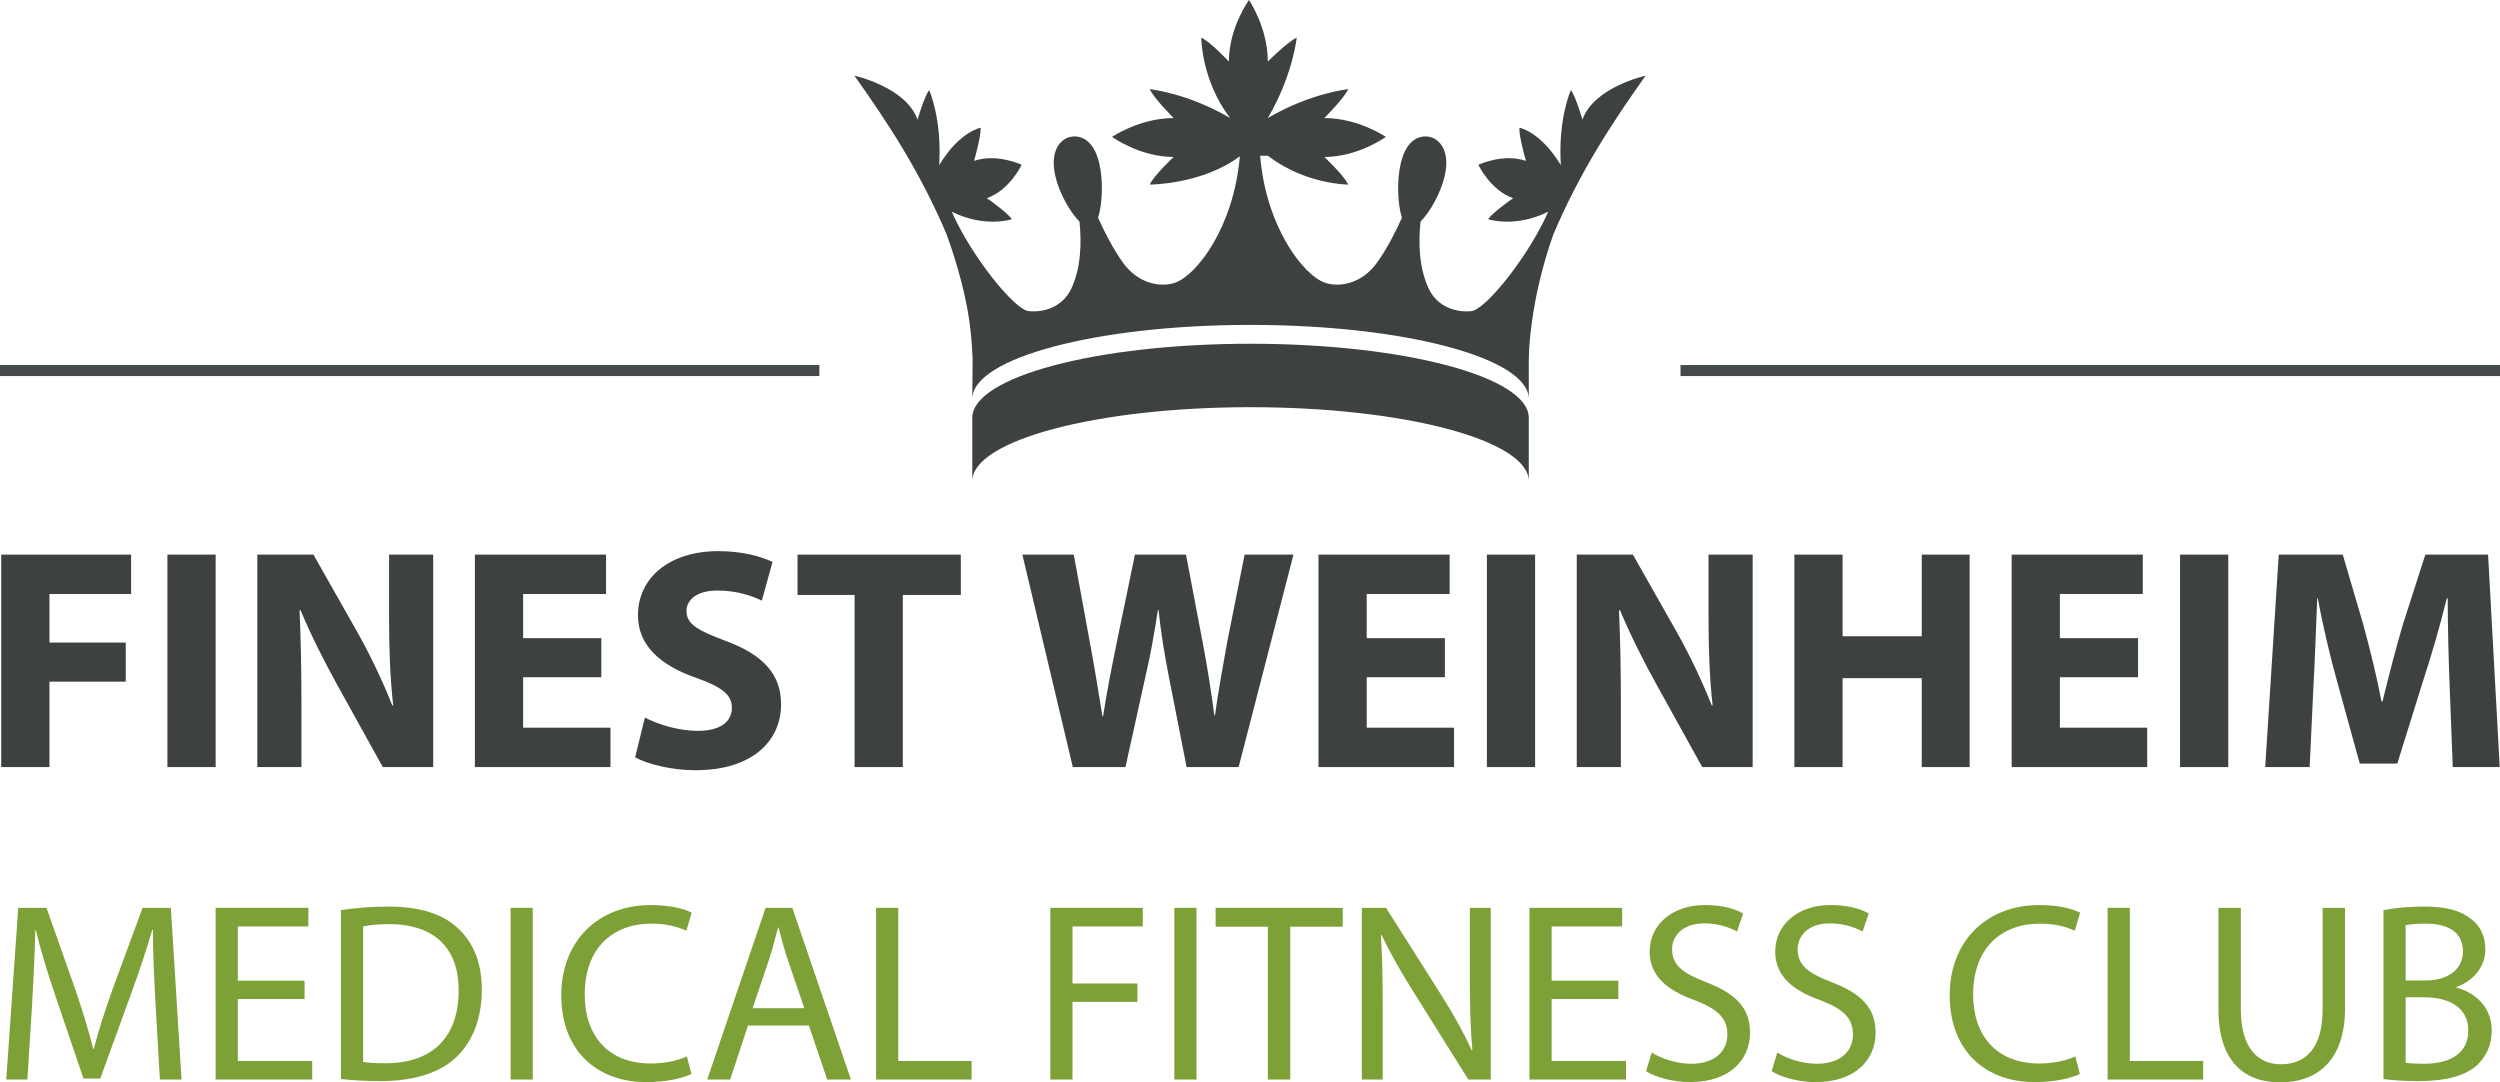 <?xml version="1.0" encoding="UTF-8"?>
<!DOCTYPE svg PUBLIC "-//W3C//DTD SVG 1.1//EN" "http://www.w3.org/Graphics/SVG/1.1/DTD/svg11.dtd">
<!-- Creator: CorelDRAW 2019 (64-Bit) -->
<svg xmlns="http://www.w3.org/2000/svg" xml:space="preserve" width="111.318mm" height="48.194mm" version="1.1" style="shape-rendering:geometricPrecision; text-rendering:geometricPrecision; image-rendering:optimizeQuality; fill-rule:evenodd; clip-rule:evenodd"
viewBox="0 0 601132.32 260254.22"
 xmlns:xlink="http://www.w3.org/1999/xlink"
 xmlns:xodm="http://www.corel.com/coreldraw/odm/2003">
 <defs>
  <style type="text/css">
   <![CDATA[
    .str0 {stroke:#44494D;stroke-width:2650.92;stroke-miterlimit:10}
    .fil2 {fill:none;fill-rule:nonzero}
    .fil0 {fill:#3E4142;fill-rule:nonzero}
    .fil1 {fill:#7DA137;fill-rule:nonzero}
   ]]>
  </style>
 </defs>
 <g id="Ebene_x0020_1">
  <polygon class="fil0" points="296.47,133356.65 31527.02,133356.65 31527.02,142830.1 11892.7,142830.1 11892.7,154504.63 30238.55,154504.63 30238.55,163904.63 11892.7,163904.63 11892.7,184446.71 296.47,184446.71 "/>
  <polygon class="fil0" points="40257.4,184446.71 51854.17,184446.71 51854.17,133356.65 40257.4,133356.65 "/>
  <path class="fil0" d="M61868.71 184446.71l0 -51090.05 13494.92 0 10610.17 18722.24c3030.55,5382.85 6066.5,11752.29 8336.17,17511.53l228.97 0c-756.02,-6745.3 -985.52,-13646.66 -985.52,-21298.64l0 -14935.13 10610.17 0 0 51090.05 -12123.28 0 -10917.98 -19707.76c-3030.55,-5456.29 -6369.45,-12054.16 -8868.09,-18042.9l-229.51 77.76c302.95,6744.76 454.15,13948.53 454.15,22284.7l0 15388.2 -10610.17 0z"/>
  <polygon class="fil0" points="144587.84,162845.12 125788.38,162845.12 125788.38,174973.81 146789.47,174973.81 146789.47,184446.71 114191.61,184446.71 114191.61,133356.65 145725.64,133356.65 145725.64,142830.1 125788.38,142830.1 125788.38,153445.66 144587.84,153445.66 "/>
  <path class="fil0" d="M155065.7 172548.07c3103.99,1590.88 7882.02,3181.75 12806.4,3181.75 5309.94,0 8111.53,-2195.69 8111.53,-5534.59 0,-3182.29 -2425.2,-5002.14 -8565.14,-7198.37 -8487.92,-2957.65 -14021.97,-7657.92 -14021.97,-15086.33 0,-8716.34 7276.67,-15388.2 19327.05,-15388.2 5764.09,0 10009.67,1215.03 13041.3,2576.94l-2577.48 9326.56c-2049.35,-985.52 -5685.79,-2430.06 -10688.47,-2430.06 -5002.68,0 -7427.87,2274.53 -7427.87,4929.24 0,3260.06 2879.35,4700.27 9472.9,7203.77 9019.29,3332.96 13265.95,8033.23 13265.95,15232.14 0,8565.68 -6594.09,15842.35 -20616.06,15842.35 -5837,0 -11600.55,-1513.12 -14480.44,-3103.99l2352.29 -9551.2z"/>
  <polygon class="fil0" points="205486.14,143059.6 191766.58,143059.6 191766.58,133356.65 231031.44,133356.65 231031.44,143059.6 217082.37,143059.6 217082.37,184446.71 205486.14,184446.71 "/>
  <path class="fil0" d="M257960.79 184446.71l-12128.14 -51090.05 12357.65 0 3864.87 21074.53c1137.81,6061.64 2196.77,12655.74 3031.09,17809.62l151.74 0c834.32,-5529.73 2045.03,-11669.67 3332.96,-17960.82l4323.88 -20923.33 12280.43 0 4090.06 21528.68c1136.73,5988.74 1971.59,11444.49 2733,17130.28l150.66 0c756.56,-5685.79 1893.82,-11673.99 2953.33,-17735.63l4168.36 -20923.33 11751.75 0 -13191.97 51090.05 -12504.53 0 -4323.88 -21981.75c-981.2,-5154.42 -1815.52,-9931.91 -2425.74,-15768.91l-151.2 0c-908.3,5763.55 -1742.08,10614.49 -2952.79,15768.91l-4851.47 21981.75 -12660.06 0z"/>
  <polygon class="fil0" points="347430.07,162845.12 328630.08,162845.12 328630.08,174973.81 349626.85,174973.81 349626.85,184446.71 317033.84,184446.71 317033.84,133356.65 348567.34,133356.65 348567.34,142830.1 328630.08,142830.1 328630.08,153445.66 347430.07,153445.66 "/>
  <polygon class="fil0" points="357527.23,184446.71 369123.46,184446.71 369123.46,133356.65 357527.23,133356.65 "/>
  <path class="fil0" d="M379137.46 184446.71l0 -51090.05 13496.54 0 10607.47 18722.24c3033.79,5382.85 6067.04,11752.29 8339.95,17511.53l225.73 0c-758.72,-6745.3 -983.9,-13646.66 -983.9,-21298.64l0 -14935.13 10612.87 0 0 51090.05 -12127.6 0 -10917.98 -19707.76c-3029.47,-5456.29 -6366.21,-12054.16 -8865.39,-18042.9l-231.13 77.76c302.95,6744.76 454.69,13948.53 454.69,22284.7l0 15388.2 -10611.25 0z"/>
  <polygon class="fil0" points="443056.59,133356.65 443056.59,152991.51 462089.87,152991.51 462089.87,133356.65 473605.1,133356.65 473605.1,184446.71 462089.87,184446.71 462089.87,163069.77 443056.59,163069.77 443056.59,184446.71 431463.6,184446.71 431463.6,133356.65 "/>
  <polygon class="fil0" points="514102.81,162845.12 495302.81,162845.12 495302.81,174973.81 516303.9,174973.81 516303.9,184446.71 483709.82,184446.71 483709.82,133356.65 515237.91,133356.65 515237.91,142830.1 495302.81,142830.1 495302.81,153445.66 514102.81,153445.66 "/>
  <polygon class="fil0" points="524199.42,184446.71 535795.11,184446.71 535795.11,133356.65 524199.42,133356.65 "/>
  <path class="fil0" d="M589018.76 164890.15c-229.51,-6139.4 -455.23,-13567.28 -455.23,-20996.23l-229.51 0c-1590.34,6515.79 -3713.67,13793 -5685.79,19781.2l-6210.69 19937.27 -9026.31 0 -5456.29 -19781.2c-1660.54,-5988.2 -3410.72,-13265.41 -4620.35,-19937.27l-151.74 0c-302.95,6896.5 -532.99,14779.07 -909.92,21147.97l-909.92 19404.81 -10687.39 0 3255.2 -51090.05 15393.06 0 5001.06 17053.06c1590.88,5914.76 3181.21,12284.21 4316.86,18272.95l233.83 0c1438.59,-5915.3 3180.67,-12660.6 4849.31,-18346.39l5456.29 -16979.62 15085.79 0 2799.97 51090.05 -11293.82 0 -754.4 -19556.56z"/>
  <path class="fil1" d="M37400.73 241447.74c-302.41,-5757.61 -673.94,-12681.12 -609.67,-17825.82l-183.6 0c-1412.13,4839.59 -3126.67,9984.29 -5208.96,15681.97l-7290.71 20030.69 -4039.29 0 -6676.18 -19664.02c-1962.95,-5818.64 -3618.08,-11146.94 -4778.03,-16048.63l-123.66 0c-124.2,5144.7 -431.47,12068.2 -798.14,18254.05l-1100.55 17703.77 -5085.3 0 2879.89 -41286.12 6799.84 0 7043.38 19969.13c1714.54,5085.3 3122.35,9617.62 4163.5,13905.32l183.06 0c1046,-4166.2 2513.22,-8698.52 4351.42,-13905.32l7350.65 -19969.13 6800.38 0 2572.08 41286.12 -5204.1 0 -1046 -18132z"/>
  <polygon class="fil1" points="73231.11,240222.99 57182.48,240222.99 57182.48,255109.52 75069.85,255109.52 75069.85,259579.74 51849.31,259579.74 51849.31,218293.62 74148.05,218293.62 74148.05,222764.38 57182.48,222764.38 57182.48,235812.17 73231.11,235812.17 "/>
  <path class="fil1" d="M87312.48 255352.52c1343.55,245.17 3305.96,307.27 5387.71,307.27 11394.81,0 17580.65,-6371.61 17580.65,-17520.71 63.72,-9739.67 -5452.51,-15924.97 -16723.11,-15924.97 -2755.68,0 -4837.97,243.01 -6245.25,550.27l0 32588.14zm-5332.62 -36508.63c3246.02,-490.87 7107.11,-857 11334.86,-857 7657.38,0 13109.89,1776.64 16722.57,5144.16 3672.63,3370.22 5818.64,8148.25 5818.64,14824.43 0,6738.28 -2081.21,12252.35 -5942.3,16051.33 -3856.23,3858.39 -10230,5940.14 -18254.05,5940.14 -3796.83,0 -6983.44,-183.6 -9679.73,-488.71l0 -40614.35z"/>
  <polygon class="fil1" points="122770.79,259579.74 128103.95,259579.74 128103.95,218293.62 122770.79,218293.62 "/>
  <path class="fil1" d="M166262.86 258231.87c-1962.41,981.74 -5882.9,1960.79 -10903.93,1960.79 -11642.13,0 -20400.06,-7350.65 -20400.06,-20888.77 0,-12926.28 8757.92,-21684.21 21560.54,-21684.21 5149.02,0 8395.58,1102.71 9802.85,1836.04l-1287.93 4349.8c-2017.49,-979.04 -4896.83,-1715.08 -8326.99,-1715.08 -9679.73,0 -16112.9,6187.46 -16112.9,17029.84 0,10108.5 5818.64,16601.07 15865.03,16601.07 3246.56,0 6557.37,-673.94 8698.52,-1714.54l1104.87 4225.06z"/>
  <path class="fil1" d="M193394.72 242428.4l-4044.69 -11885.14c-916.94,-2693.58 -1531.48,-5144.16 -2141.15,-7533.72l-123.66 0c-615.07,2451.12 -1288.47,4961.64 -2081.75,7474.31l-4044.69 11944.54 12435.95 0zm-13540.82 4166.2l-4287.7 12985.14 -5511.37 0 14026.83 -41286.12 6433.17 0 14091.09 41286.12 -5699.83 0 -4411.36 -12985.14 -14640.82 0z"/>
  <polygon class="fil1" points="210658.38,218293.62 215991,218293.62 215991,255109.52 233631.06,255109.52 233631.06,259579.74 210658.38,259579.74 "/>
  <polygon class="fil1" points="252550.4,218293.62 274788.66,218293.62 274788.66,222764.38 257883.02,222764.38 257883.02,236486.1 273500.73,236486.1 273500.73,240897.47 257883.02,240897.47 257883.02,259579.74 252550.4,259579.74 "/>
  <polygon class="fil1" points="282377.46,259579.74 287710.62,259579.74 287710.62,218293.62 282377.46,218293.62 "/>
  <polygon class="fil1" points="304855.48,222826.48 292300.73,222826.48 292300.73,218293.62 322866.52,218293.62 322866.52,222826.48 310248.05,222826.48 310248.05,259579.74 304855.48,259579.74 "/>
  <path class="fil1" d="M327456.09 259579.74l0 -41286.12 5819.72 0 13232.47 20888.23c3063.49,4837.97 5452.51,9187.23 7414.37,13414.99l119.34 -62.1c-490.33,-5511.91 -609.13,-10534.57 -609.13,-16968.28l0 -17272.84 5020.5 0 0 41286.12 -5387.71 0 -13109.35 -20950.33c-2879.89,-4594.43 -5635.57,-9310.36 -7722.18,-13783.28l-183.06 62.1c307.27,5206.8 430.93,10170.06 430.93,17029.84l0 17641.67 -5025.9 0z"/>
  <polygon class="fil1" points="389139.03,240222.99 373089.85,240222.99 373089.85,255109.52 390975.61,255109.52 390975.61,259579.74 367757.23,259579.74 367757.23,218293.62 390055.43,218293.62 390055.43,222764.38 373089.85,222764.38 373089.85,235812.17 389139.03,235812.17 "/>
  <path class="fil1" d="M397151.74 253087.17c2390.1,1469.91 5881.82,2694.12 9558.76,2694.12 5448.73,0 8638.04,-2877.19 8638.04,-7042.84 0,-3861.09 -2209.19,-6064.34 -7782.12,-8210.35 -6736.66,-2389.02 -10902.85,-5880.74 -10902.85,-11699.91 0,-6430.47 5328.3,-11208.5 13351.81,-11208.5 4226.68,0 7292.87,978.5 9129.45,2020.19l-1471.53 4348.72c-1348.95,-733.34 -4103.56,-1960.25 -7842.06,-1960.25 -5635.03,0 -7774.56,3370.76 -7774.56,6188 0,3858.39 2506.74,5759.23 8204.95,7962.49 6985.06,2696.28 10539.43,6066.5 10539.43,12130.3 0,6371.61 -4718.63,11883.52 -14457.76,11883.52 -3980.43,0 -8331.85,-1162.65 -10539.43,-2634.72l1347.87 -4470.76z"/>
  <path class="fil1" d="M427351.94 253087.17c2385.78,1469.91 5878.04,2694.12 9551.2,2694.12 5456.29,0 8641.82,-2877.19 8641.82,-7042.84 0,-3861.09 -2205.95,-6064.34 -7784.82,-8210.35 -6731.26,-2389.02 -10904.47,-5880.74 -10904.47,-11699.91 0,-6430.47 5329.38,-11208.5 13355.59,-11208.5 4226.68,0 7289.09,978.5 9129.45,2020.19l-1471.53 4348.72c-1348.95,-733.34 -4107.88,-1960.25 -7842.06,-1960.25 -5636.65,0 -7776.72,3370.76 -7776.72,6188 0,3858.39 2504.58,5759.23 8207.11,7962.49 6981.28,2696.28 10539.43,6066.5 10539.43,12130.3 0,6371.61 -4718.63,11883.52 -14458.3,11883.52 -3980.97,0 -8334.01,-1162.65 -10535.65,-2634.72l1348.95 -4470.76z"/>
  <path class="fil1" d="M500115.4 258231.87c-1959.17,981.74 -5878.04,1960.79 -10900.15,1960.79 -11642.13,0 -20402.22,-7350.65 -20402.22,-20888.77 0,-12926.28 8760.08,-21684.21 21558.38,-21684.21 5152.8,0 8399.36,1102.71 9805.55,1836.04l-1286.85 4349.8c-2016.95,-979.04 -4898.99,-1715.08 -8325.91,-1715.08 -9682.97,0 -16114.52,6187.46 -16114.52,17029.84 0,10108.5 5820.8,16601.07 15864.49,16601.07 3246.56,0 6558.99,-673.94 8698.52,-1714.54l1102.71 4225.06z"/>
  <polygon class="fil1" points="506785.1,218293.62 512118.8,218293.62 512118.8,255109.52 529758.31,255109.52 529758.31,259579.74 506785.1,259579.74 "/>
  <path class="fil1" d="M538818.1 218293.62l0 24439.89c0,9250.96 4103.02,13171.45 9612.76,13171.45 6128.6,0 10047.47,-4044.15 10047.47,-13171.45l0 -24439.89 5394.73 0 0 24073.22c0,12680.58 -6682.12,17887.38 -15622.56,17887.38 -8457.14,0 -14827.67,-4840.13 -14827.67,-17642.21l0 -24318.39 5395.27 0z"/>
  <path class="fil1" d="M578442.61 255538.29c1041.14,183.06 2574.24,243.01 4472.38,243.01 5513.53,0 10596.67,-2020.19 10596.67,-8024.05 0,-5635.57 -4837.43,-7963.03 -10658.23,-7963.03l-4410.82 0 0 15744.07zm0 -19788.22l4841.21 0c5636.65,0 8940.45,-2939.29 8940.45,-6921.88 0,-4839.59 -3672.63,-6737.74 -9063.57,-6737.74 -2451.12,0 -3857.31,183.06 -4718.09,366.67l0 13292.95zm-5329.38 -16906.17c2328.53,-490.87 6005.48,-857 9740.21,-857 5328.84,0 8760.08,918.56 11334.86,3000.85 2143.85,1593.04 3426.92,4044.15 3426.92,7290.17 0,3980.43 -2632.02,7472.15 -6985.6,9065.73l0 123.66c3923.19,979.04 8518.7,4225.6 8518.7,10351.5 0,3553.82 -1409.97,6247.41 -3492.8,8269.75 -2877.73,2634.18 -7534.26,3858.39 -14273.61,3858.39 -3677.49,0 -6489.33,-245.17 -8268.67,-488.71l0 -40614.35z"/>
  <path class="fil0" d="M233790.9 100448.83c0,-9828.23 29953.42,-17795.58 66902.16,-17795.58 36954.68,0 66904.32,7967.35 66904.32,17795.58l0 15251.58c0,-9826.07 -29949.64,-17791.8 -66904.32,-17791.8 -36948.74,0 -66902.16,7965.73 -66902.16,17791.8l0 -15251.58z"/>
  <path class="fil0" d="M395690.46 18192.48c0,0 -12508.85,2775.66 -15178.13,10589.65 0,0 -1670.8,-5740.33 -2797.81,-7095.77 0,0 -3112.63,6793.9 -2406.3,18019.68 -4935.18,-8146.09 -9975.65,-8995.53 -9975.65,-8995.53 -83.7,2231.87 1587.64,7972.21 1587.64,7972.21 -5486.53,-1873.84 -11441.79,939.62 -11441.79,939.62 0,0 2889.07,6159.38 8380.46,8032.15 0,0 -4732.67,3231.98 -6035.18,5048.58 0,0 6464.49,2186.51 14455.06,-1800.94 -4639.25,10590.73 -15033.95,23563.99 -18488.41,23911.76 -3770.37,375.85 -8163.91,-1083.27 -10190.04,-5287.26 -2444.1,-5079.9 -2548.86,-11279.24 -2033.15,-16226.3 2270.21,-2296.13 4852.55,-6830.62 5811.62,-10950.38 1397.55,-6030.32 -1209.63,-8877.81 -3505.22,-9412.96 -2299.37,-530.83 -5667.43,361.27 -7066.07,6392.13 -984.44,4233.7 -731.18,9860.63 294.31,13032.12 -1546.06,3431.24 -3588.38,7433.27 -5957.42,10748.95 -3773.07,5280.24 -9234.76,5982.8 -12455.93,4903.85 -5316.42,-1770.16 -14289.27,-13520.84 -15679.27,-30573.89l1844.14 0c9059.25,6946.72 19325.97,6946.72 19325.97,6946.72 -904.52,-2115.77 -5734.39,-6642.7 -5734.39,-6642.7 8147.71,0 14795.27,-4831.49 14795.27,-4831.49 0,0 -6647.56,-4528.55 -14795.27,-4528.55 0,0 4829.87,-4831.49 5734.39,-6945.1 0,0 -9058.17,906.14 -19325.97,6945.1 6041.66,-10270.5 6946.18,-19327.59 6946.18,-19327.59 -2114.15,907.22 -6946.18,5737.09 -6946.18,5737.09 0,-8153.65 -4529.63,-14793.65 -4529.63,-14793.65 0,0 -4830.41,6640 -4830.41,14793.65 0,0 -4531.25,-4829.87 -6644.86,-5737.09 0,0 0,10264.56 6946.18,19327.59 -10268.34,-6038.96 -19326.51,-6945.1 -19326.51,-6945.1 904.52,2113.61 5737.09,6945.1 5737.09,6945.1 -8154.19,0 -14797.43,4528.55 -14797.43,4528.55 0,0 6643.24,4831.49 14797.43,4831.49 0,0 -4832.57,4526.93 -5737.09,6642.7 0,0 12603.89,-7.56 21653.43,-6812.8 -1427.79,16976.92 -10369.32,28676.83 -15671.17,30439.97 -3223.34,1078.95 -8681.78,376.39 -12455.93,-4903.85 -2368.5,-3315.68 -4412.98,-7317.71 -5958.5,-10748.95 1028.18,-3171.49 1278.75,-8798.43 298.09,-13032.12 -1401.87,-6030.86 -4769.93,-6922.96 -7066.07,-6392.13 -2298.83,535.15 -4906.01,3382.64 -3504.68,9412.96 955.82,4119.76 3537.62,8654.24 5810.54,10950.38 510.85,4947.06 408.79,11146.4 -2034.77,16226.3 -2026.13,4204 -6416.43,5663.11 -10192.74,5287.26 -3452.3,-347.77 -13848.08,-13321.03 -18487.33,-23911.76 7992.19,3987.45 14454.52,1800.94 14454.52,1800.94 -1300.35,-1816.6 -6034.1,-5048.58 -6034.1,-5048.58 5489.77,-1872.76 8382.08,-8032.15 8382.08,-8032.15 0,0 -5955.8,-2813.47 -11443.41,-939.62 0,0 1671.88,-5740.33 1591.42,-7972.21 0,0 -5041.02,849.44 -9979.43,8995.53 709.04,-11225.78 -2405.76,-18019.68 -2405.76,-18019.68 -1127.55,1355.43 -2799.97,7095.77 -2799.97,7095.77 -2666.58,-7813.98 -15177.59,-10589.65 -15177.59,-10589.65 8119.63,11436.39 15869.35,23263.2 22209.1,38249.63 5908.28,16542.21 5975.78,25416.23 6217.71,30041.98l-82.62 9434.02c0,-9830.93 29953.42,-17795.58 66902.16,-17795.58 36954.68,0 66904.32,7964.65 66904.32,17795.58l0 -8553.26c0,-7779.42 1796.62,-19350.81 5885.6,-30922.74 6339.75,-14986.43 14091.63,-26813.25 22207.48,-38249.63l0 0z"/>
  <line class="fil2" x1="601132.32" y1="89096.68" x2="404086.04" y2= "89096.68" />
  <line class="fil2 str0" x1="601132.32" y1="89096.68" x2="404086.04" y2= "89096.68" />
  <line class="fil2" x1="197018.74" y1="89096.68" x2="-0" y2= "89096.68" />
  <line class="fil2 str0" x1="197018.74" y1="89096.68" x2="-0" y2= "89096.68" />
 </g>
</svg>
